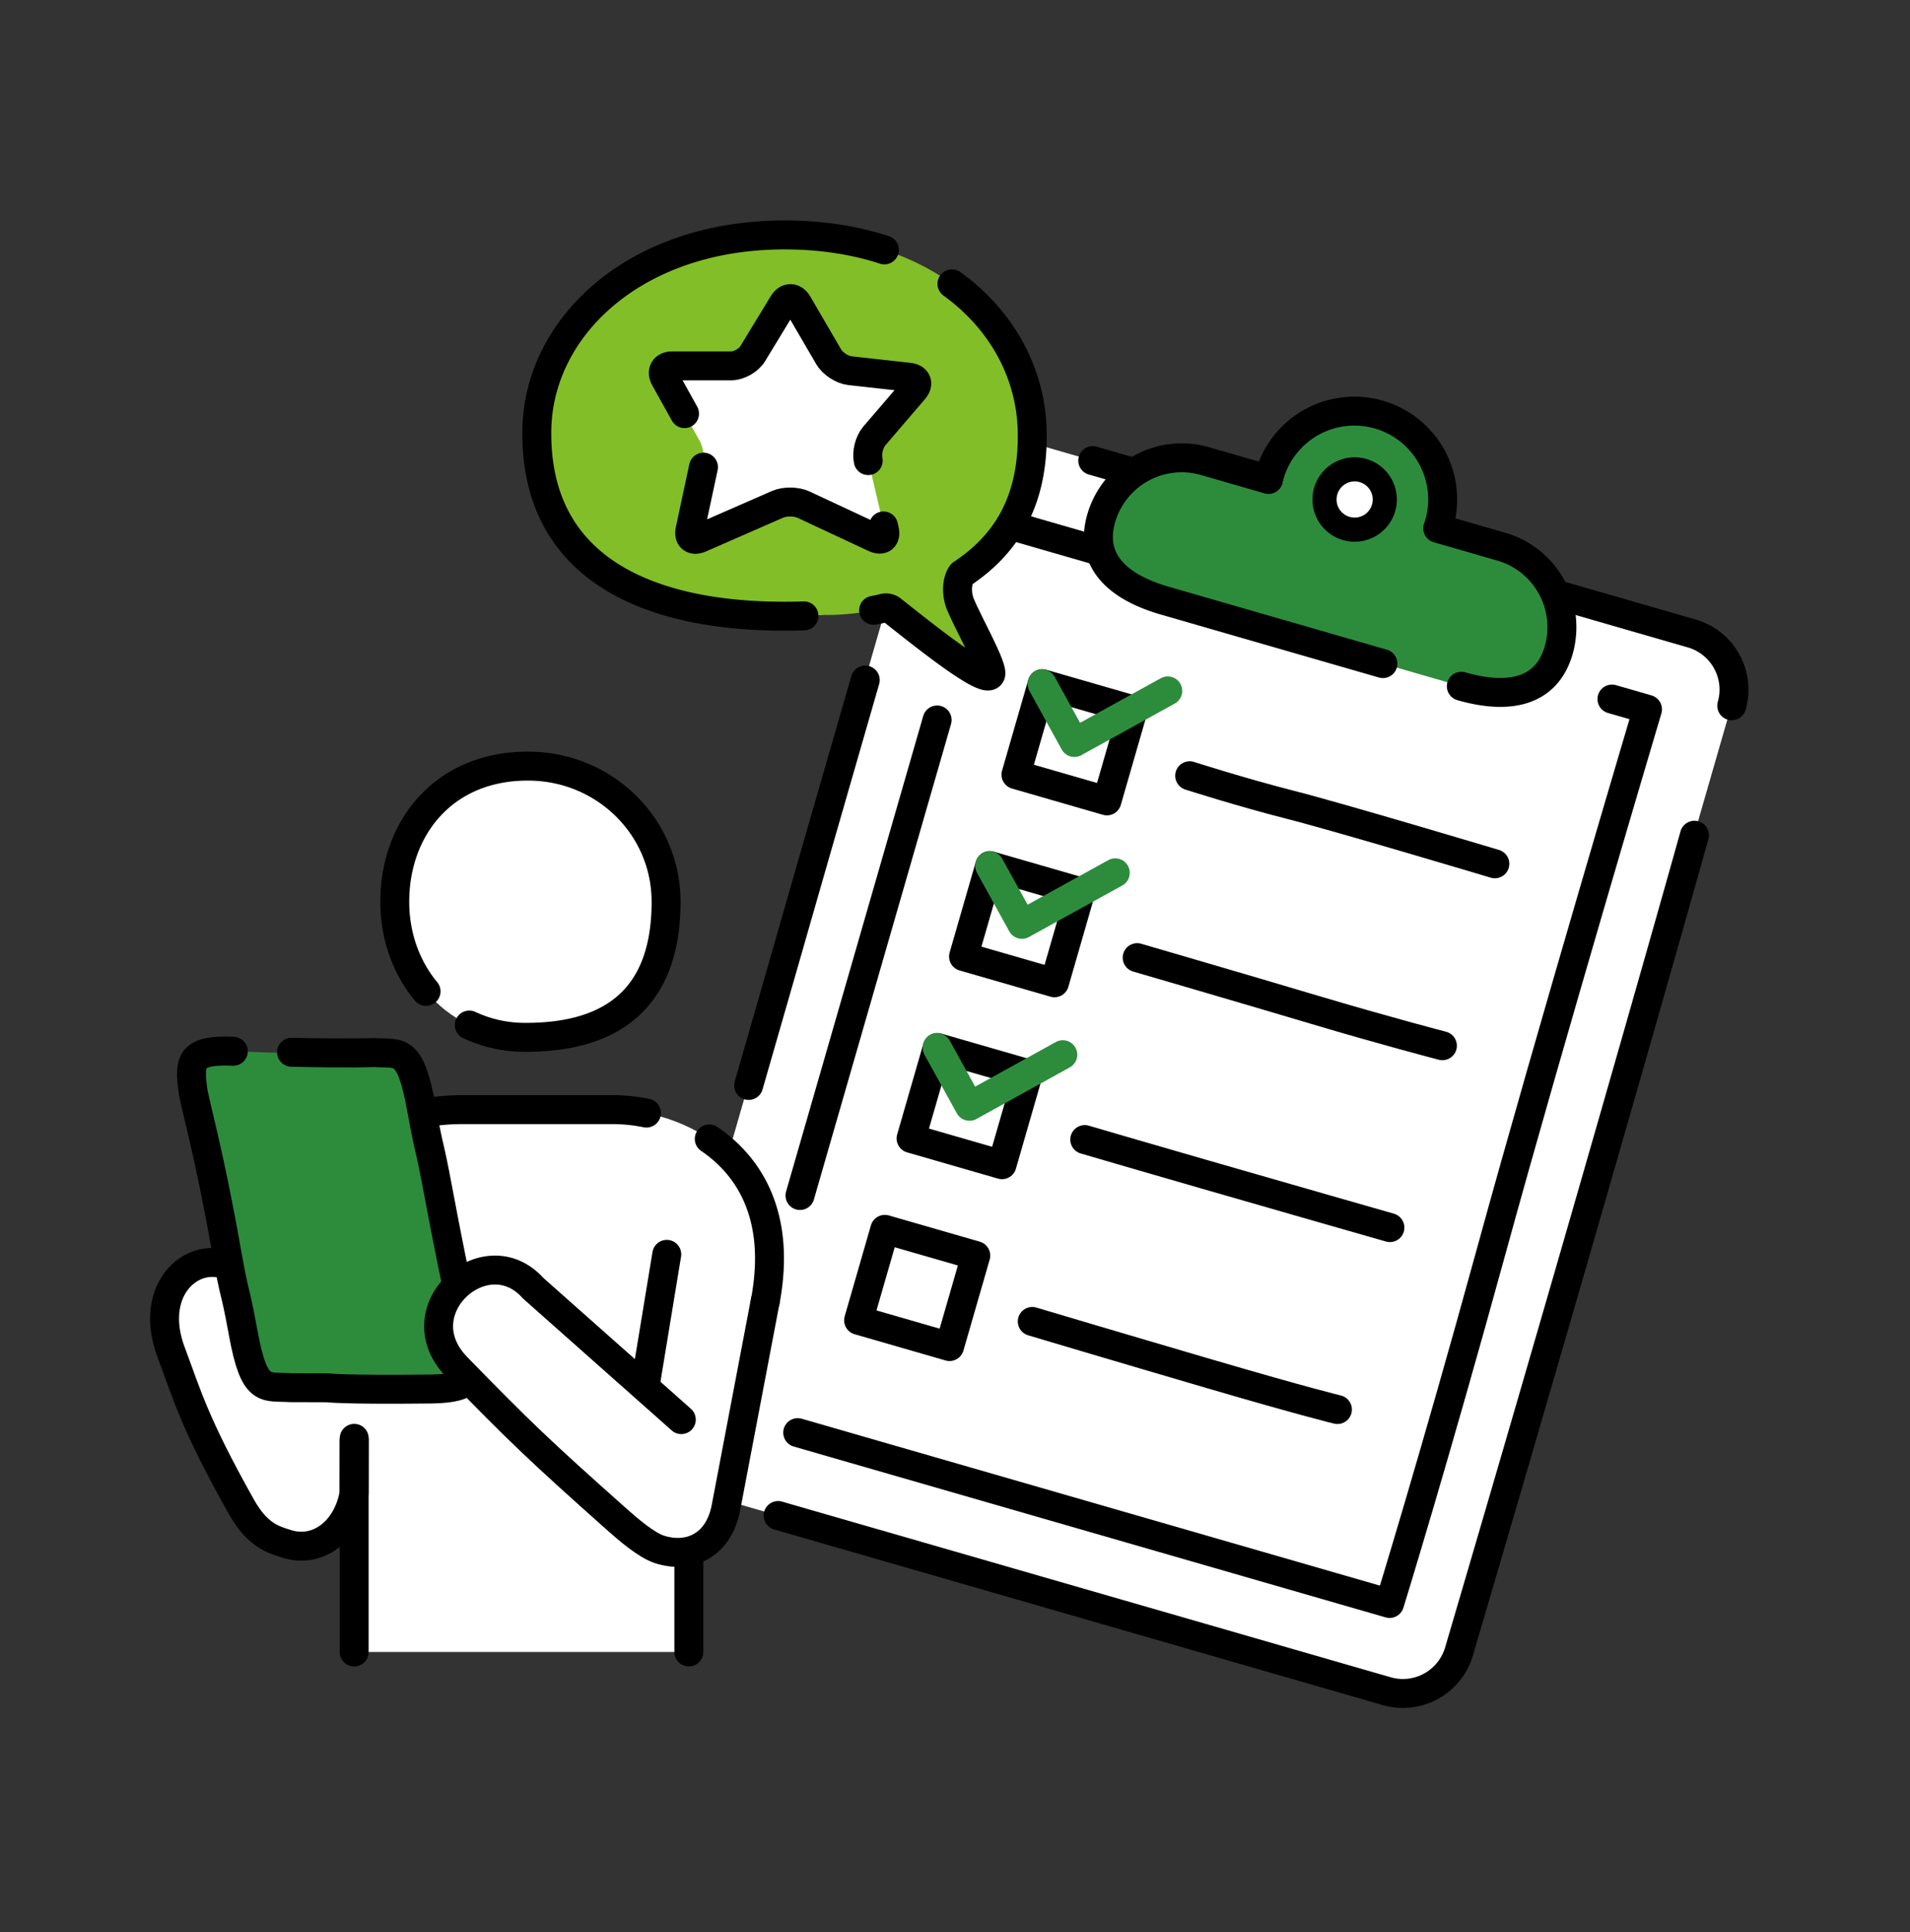 <svg xmlns="http://www.w3.org/2000/svg" width="88" height="89" fill="none" viewBox="0 0 88 89"><rect x="0" y="0" width="88" height="89" fill="#333333" stroke="none"/><mask id="a" width="89" height="89" x="0" y="0" maskUnits="userSpaceOnUse" style="mask-type:alpha"><path fill="#DCDDDD" d="M88.004.8h-88v88h88V.8Z"/></mask><g mask="url(#a)"><path fill="#fff" d="M42.606 21.776 30.042 65.332a2.686 2.686 0 0 0 1.837 3.326l32.003 9.231a2.686 2.686 0 0 0 3.326-1.837l12.564-43.556a2.686 2.686 0 0 0-1.837-3.326l-32.003-9.23a2.686 2.686 0 0 0-3.326 1.837Z"/><path stroke="#000" stroke-linecap="round" stroke-linejoin="round" stroke-width="1.333" d="m50.347 21.215 4.634 1.338m.96.276 22.01 6.35a2.694 2.694 0 0 1 1.836 3.327M34.492 49.994c.782-2.718 1.574-5.463 2.28-7.932.937-3.268 2.208-7.671 3.093-10.739m38.204 7.147s-1.499 5.376-4.77 16.728c-3.27 11.354-6.076 20.86-6.076 20.86a2.694 2.694 0 0 1-3.327 1.837L35.85 69.804"/><path fill="#fff" d="m34.066 65.21 29.96 8.644L75.907 32.67l-30.084-8.68-9.973 34.557-1.785 6.663Z"/><path stroke="#000" stroke-linecap="round" stroke-linejoin="round" stroke-width="1.333" d="m36.753 65.985 27.27 7.869s2.063-6.678 4.71-16.324c2.648-9.648 7.173-24.86 7.173-24.86l-1.638-.472m-31.091.963-6.319 21.903m30.255-24.931L45.824 23.99"/><path fill="#2D8C3C" d="m69.181 25.183-2.94-.849c.024-.068.049-.131.068-.202a4.066 4.066 0 1 0-7.815-2.257c-.02.069-.032.14-.049.208l-2.94-.848a3.861 3.861 0 0 0-4.767 2.633c-.587 2.033.877 3.204 2.914 3.793l13.676 3.946c2.034.586 3.9.376 4.486-1.658a3.861 3.861 0 0 0-2.633-4.766Z"/><path stroke="#000" stroke-linecap="round" stroke-linejoin="round" stroke-width="1.333" d="M67.328 31.607c2.034.586 3.9.376 4.486-1.658a3.861 3.861 0 0 0-2.633-4.766l-2.94-.849c.024-.068.049-.131.068-.202a4.066 4.066 0 1 0-7.815-2.257c-.02.069-.032.14-.049.208l-2.94-.848a3.861 3.861 0 0 0-4.767 2.633c-.587 2.033.877 3.204 2.914 3.793l10.063 2.904"/><path fill="#fff" stroke="#000" stroke-miterlimit="10" stroke-width="1.111" d="M63.8 23.078a1.388 1.388 0 1 0-2.773-.142 1.388 1.388 0 0 0 2.773.142Z"/><path stroke="#000" stroke-linecap="round" stroke-linejoin="round" stroke-width="1.333" d="M68.873 39.786s-7.15-2.14-9.416-2.716c-2.266-.577-4.645-1.34-4.645-1.34m-2.604-3.033-4.19-1.209-1.209 4.19 4.19 1.21 1.209-4.19Z"/><path stroke="#2D8C3C" stroke-linecap="round" stroke-linejoin="round" stroke-width="1.333" d="m48.012 31.5 1.488 2.698 4.303-2.376"/><path stroke="#000" stroke-linecap="round" stroke-linejoin="round" stroke-width="1.333" d="M66.456 48.165s-2.63-.682-5.921-1.664c-3.288-.98-8.142-2.393-8.142-2.393m-2.601-3.032-4.19-1.209-1.209 4.19 4.19 1.209 1.209-4.19Z"/><path stroke="#2D8C3C" stroke-linecap="round" stroke-linejoin="round" stroke-width="1.333" d="m45.595 39.876 1.49 2.699 4.3-2.374"/><path stroke="#000" stroke-linecap="round" stroke-linejoin="round" stroke-width="1.333" d="M64.038 56.542s-4.999-1.43-8.507-2.442c-3.019-.87-5.553-1.613-5.553-1.613M61.62 64.922s-1.508-.36-5.852-1.633c-4.344-1.273-8.208-2.425-8.208-2.425m-.185-11.409-4.19-1.209-1.209 4.19 4.19 1.209 1.209-4.19Zm-2.418 8.375-4.19-1.208-1.209 4.19 4.19 1.209 1.209-4.19Z"/><path stroke="#2D8C3C" stroke-linecap="round" stroke-linejoin="round" stroke-width="1.333" d="m43.177 48.256 1.49 2.699 4.3-2.377"/><path fill="#fff" d="m12.883 61.986-.963-2.246c-1.503-3.17-5.454-1.237-4.036 2.542.748 1.995 1.061 3.236 3.224 7.096.753 1.344 1.472 1.533 2.107 1.733 1.399.443 2.785-.552 3.098-2.33l.146-7.712"/><path fill="#82BE28" d="M47.555 19.814c-.122-4.73-4.327-8.993-11.41-8.993-7.085 0-11.348 4.261-11.412 8.993-.085 6.363 5.11 8.568 11.411 8.568.626 0 1.242-.02 1.843-.06 0 0 1.235.05 2.736-.316a.443.443 0 0 1 .388.1c1.445 1.14 4.33 3.461 4.532 2.96.127-.313-.987-2.273-1.383-3.21-.21-.493-.181-1.102.044-1.417 2.038-1.345 3.334-3.352 3.25-6.627v.002Z"/><path stroke="#000" stroke-linecap="round" stroke-linejoin="round" stroke-width="1.333" d="M40.747 11.51c-1.357-.442-2.897-.689-4.603-.689-6.913 0-11.347 4.261-11.41 8.993-.086 6.363 5.108 8.568 11.41 8.568.3 0 .602-.005.897-.015m3.21-.257c.154-.029.313-.063.472-.102a.443.443 0 0 1 .388.1c1.445 1.14 4.33 3.462 4.532 2.96.127-.312-.987-2.273-1.383-3.209-.21-.494-.181-1.102.044-1.418 2.038-1.344 3.334-3.351 3.251-6.627-.066-2.598-1.364-5.055-3.696-6.741"/><path fill="#fff" d="M36.753 13.987c-.181-.31-.482-.313-.667-.008l-1.408 2.315c-.186.306-.634.558-.99.558h-2.721c-.36 0-.509.256-.335.57l1.604 2.884c.173.313.254.858.18 1.207l-.62 2.9c-.076.349.131.52.462.376l3.576-1.565c.327-.144.863-.137 1.188.015l3.29 1.535c.325.152.523-.01.442-.36l-.748-3.201c-.08-.35.044-.858.277-1.13l1.835-2.141c.233-.271.132-.528-.224-.567l-2.728-.303c-.357-.04-.797-.325-.978-.636l-1.43-2.452-.005.003Z"/><path stroke="#000" stroke-linecap="round" stroke-linejoin="round" stroke-width="1.333" d="M40.002 21.215c-.081-.35.043-.858.276-1.13l1.836-2.14c.232-.272.132-.529-.225-.568l-2.728-.303c-.357-.039-.797-.325-.978-.635l-1.43-2.452c-.181-.31-.482-.313-.667-.008l-1.408 2.315c-.186.306-.634.558-.99.558h-2.721c-.36 0-.509.256-.335.57l.907 1.63m.873 2.464-.621 2.899c-.076.35.132.52.462.376l3.576-1.564c.328-.144.863-.137 1.188.014l3.29 1.536c.325.151.523-.01.443-.36l-.044-.193"/><path fill="#fff" d="M30.688 41.538c0 3.452-1.506 6.265-6.522 6.24-3.451-.014-5.977-2.788-5.977-6.24 0-3.451 2.318-6.314 6.25-6.25 3.453.056 6.251 2.799 6.251 6.25h-.002Z"/><path stroke="#000" stroke-linecap="round" stroke-linejoin="round" stroke-width="1.333" d="M19.63 45.662c-.91-1.098-1.442-2.54-1.442-4.124 0-3.451 2.317-6.314 6.25-6.25 3.452.056 6.25 2.799 6.25 6.25 0 3.452-1.505 6.265-6.521 6.24a5.999 5.999 0 0 1-2.545-.566"/><path fill="#fff" d="M31.737 76.088V57.256h-15.42v18.832"/><path stroke="#000" stroke-linecap="round" stroke-linejoin="round" stroke-width="1.333" d="M16.317 66.342v9.746m15.42 0V57.256h-15.42v3.63"/><path fill="#fff" d="M35.26 59.928c1.263-6.722-3.963-8.82-7.014-8.82H21.32c-3.05 0-6.879 1.24-7.952 7.258-.379 2.119-1.31 6.876-1.452 7.683l14.12-3.701 7.472 6.377 1.753-8.795v-.002Z"/><path stroke="#000" stroke-linecap="round" stroke-linejoin="round" stroke-width="1.333" d="M29.783 51.267a7.804 7.804 0 0 0-1.537-.159h-6.928c-3.05 0-6.878 1.24-7.951 7.258-.38 2.119-.526 3.043-.668 3.85m22.561-2.288c.723-3.845-.678-6.177-2.582-7.47m-1.958 5.316-1.45 8.812"/><path stroke="#000" stroke-linecap="round" stroke-linejoin="round" stroke-width="1.333" d="m12.883 61.986-.963-2.246c-1.503-3.17-5.454-1.237-4.036 2.542.748 1.995 1.061 3.236 3.224 7.096.753 1.344 1.472 1.533 2.107 1.733 1.399.443 2.785-.552 3.098-2.33l.007-2.532"/><path fill="#2D8C3C" d="M15.053 63.92s.792.102 4.811.056c2-.025 1.965-.58 1.797-1.8-.086-.615-.616-2.754-1.455-7.228-.508-2.715-.357-1.537-.794-3.928-.52-2.845-1-2.461-2.183-2.54 0 0-2.359.113-6.48-.06-1.929-.081-2.051.4-1.863 1.784.083.616.73 2.782 1.52 7.243.482 2.713.357 1.537.795 3.928.52 2.845 1 2.461 2.183 2.54l1.67.005Z"/><path stroke="#000" stroke-linecap="round" stroke-linejoin="round" stroke-width="1.333" d="M10.749 48.42c-1.929-.081-2.051.4-1.863 1.784.083.616.73 2.782 1.52 7.243.482 2.713.357 1.537.795 3.928.52 2.845 1 2.461 2.183 2.54l1.67.005s.791.102 4.81.056c2-.025 1.965-.58 1.797-1.8-.086-.615-.616-2.754-1.455-7.228-.508-2.715-.357-1.537-.794-3.928-.52-2.845-1-2.461-2.183-2.54 0 0-1.063.047-3.796-.014"/><path fill="#fff" d="m31.39 65.386-6.825-6.052c-2.19-2.454-6.067 1.014-3.52 3.63 2.848 2.923 3.816 3.855 7.362 7.006.484.43 1.355 1.195 1.988 1.398 1.398.442 2.75-.208 3.063-1.987l1.799-9.453"/><path stroke="#000" stroke-linecap="round" stroke-linejoin="round" stroke-width="1.333" d="m31.39 65.386-6.825-6.052c-2.19-2.454-6.067 1.014-3.52 3.63 2.848 2.923 3.816 3.855 7.362 7.006.484.43 1.355 1.195 1.988 1.398 1.398.442 2.75-.208 3.063-1.987l1.799-9.453"/></g></svg>